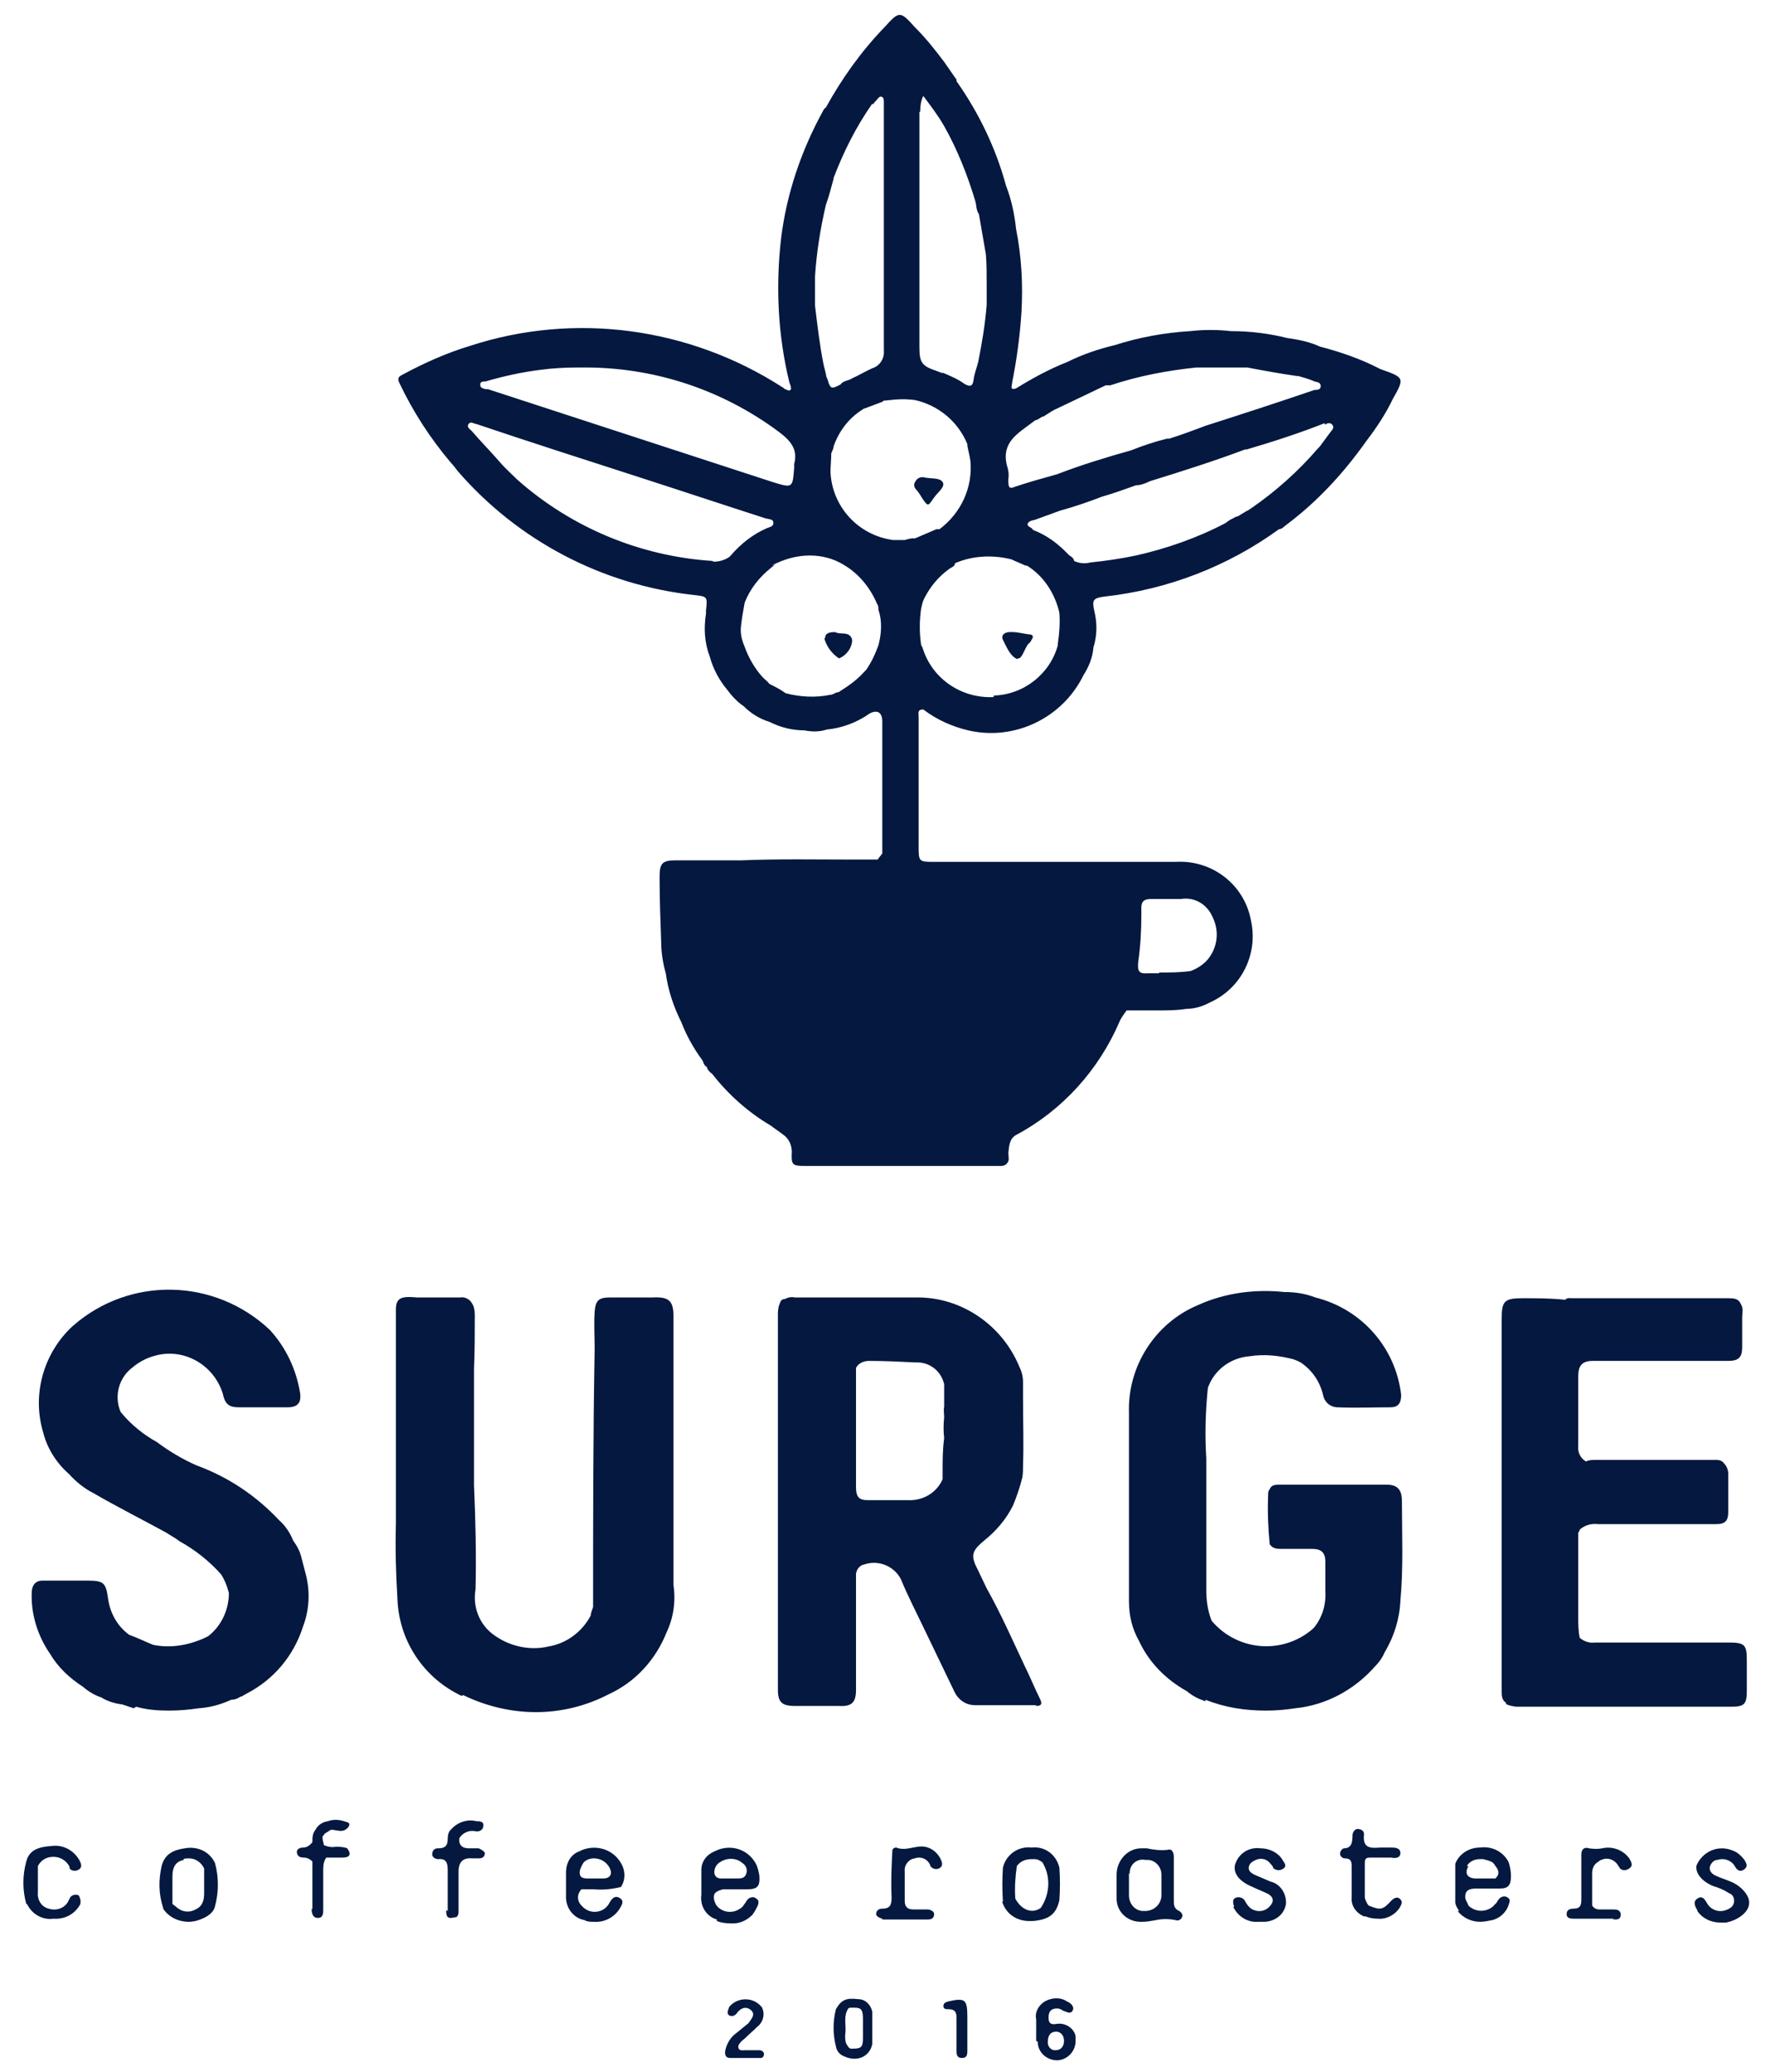 <?xml version="1.0" encoding="UTF-8"?>
<svg id="Partners_Services_M" data-name="Partners Services M" xmlns="http://www.w3.org/2000/svg" viewBox="0 0 22.89 26.78">
  <defs>
    <style>
      .cls-1 {
        fill: #041840;
      }
    </style>
  </defs>
  <path id="Union_183" data-name="Union 183" class="cls-1" d="m13.4,26.38c0-.06,0-.11,0-.17h0s0-.07,0-.11c-.02-.09.03-.18.11-.23.09-.05.2-.06.29,0,.05.02.1.07.07.12s-.08.01-.12,0c-.03-.02-.05-.03-.08-.03-.08,0-.11.04-.11.12s.04.09.1.08c.11-.02.23.05.25.16,0,.02,0,.04,0,.06,0,.13-.1.24-.23.25,0,0,0,0-.01,0h0c-.13,0-.25-.1-.25-.24Zm.15.02c0,.05.04.1.09.1,0,0,0,0,.01,0h0c.07,0,.11-.05.11-.12,0-.06-.03-.11-.09-.12,0,0,0,0-.01,0h0c-.07,0-.11.04-.11.14Zm-2.63.18c-.06-.02-.1-.07-.11-.13-.04-.16-.04-.32,0-.48.07-.12.13-.15.29-.13h0c.09,0,.16.07.18.16,0,.14,0,.28,0,.42-.02.11-.11.19-.23.19-.04,0-.09-.01-.13-.03Zm.05-.62s0,0,0,0c-.07.11-.02.23-.04.34v.04s0,.07.03.1c.01.02.02.03.04.04h0c.14,0,.16-.01.16-.15v-.23c0-.12-.02-.15-.11-.15-.02,0-.04,0-.06,0h0Zm-1.53.64c-.06,0-.07-.05-.06-.1.02-.09.07-.17.14-.22l.16-.13c.03-.05.1-.11.03-.17-.06-.05-.13-.03-.18.04-.02.03-.06.05-.1.03,0,0,0,0,0,0-.04-.03-.01-.07,0-.11.1-.12.28-.13.39-.03.01.01.02.02.03.03.05.09.02.2-.06.26-.05.05-.11.1-.16.15h0s-.1.07-.08.12c.01.04.05.03.09.03.02,0,.03,0,.05,0,.04,0,.09,0,.13,0,.03,0,.06.02.06.05,0,0,0,0,0,0,0,.03-.02.05-.04.05,0,0,0,0,0,0h-.39Zm2.93-.1c0-.14,0-.28,0-.42,0-.07-.02-.11-.1-.11-.03,0-.07,0-.07-.04,0-.04.03-.05.06-.06h0c.22-.05.25-.03.25.2v.43c0,.05,0,.1-.07.1h0c-.07,0-.07-.05-.07-.1h0Zm.6-1.92c-.01-.15-.01-.29,0-.44.04-.17.2-.28.37-.26.17-.02.32.09.36.26.01.14.01.28,0,.42-.04.18-.13.25-.34.27h-.05c-.16,0-.3-.09-.35-.25h0Zm.18-.46c-.02.14-.03.28-.02.42.08.15.22.2.33.12h0c.12-.18.13-.41.02-.59-.03-.02-.06-.04-.1-.04-.01,0-.03,0-.04,0-.08,0-.15.03-.19.09h0Zm2.81.52s-.04-.09.02-.11c.04-.02.1,0,.12.04,0,0,0,0,0,0,.02.04.05.08.08.1.08.05.18.04.24-.03.06-.06.05-.12-.02-.16-.06-.03-.14-.06-.2-.09-.17-.07-.25-.17-.23-.28.04-.15.18-.24.33-.22.11,0,.22.05.28.14.02.04.07.08.02.12-.04.03-.09.03-.13,0,0,0-.01-.02-.01-.02,0-.01-.02-.03-.03-.04-.04-.06-.12-.08-.19-.05-.04.02-.08.04-.09.09s.03.08.07.1c.07.03.14.06.21.09h0c.13.03.21.16.2.29-.02.13-.13.22-.27.23-.03,0-.06,0-.09,0-.14.01-.26-.07-.32-.19h0Zm-6.69.17c-.14-.04-.22-.18-.2-.32,0-.11,0-.21,0-.32,0-.11.07-.2.17-.24.19-.1.42-.04.53.15.03.05.04.11.05.16.01.14-.02.18-.16.18h-.31s-.09.02-.11.06c-.02.05,0,.1.02.14.07.1.21.12.31.05.02-.01.04-.03.05-.05.02-.02.03-.05.05-.07.03-.03.08-.04.11-.01.04.02.03.06.02.09-.02.04-.04.08-.07.12h0c-.08.08-.18.12-.29.11-.06,0-.12-.01-.17-.03h0Zm.17-.53h.09c.05,0,.1,0,.12-.06.02-.05,0-.11-.05-.14-.08-.07-.2-.07-.29-.01h0c-.05.03-.08.09-.07.15.02.07.08.06.13.06.02,0,.04,0,.07,0h0Zm5.31.56c-.17,0-.31-.13-.31-.3,0,0,0-.02,0-.02,0-.1,0-.19,0-.29,0-.18.14-.34.32-.34.02,0,.05,0,.07,0,.09.02.18.03.27.02.06-.02.08.04.08.09v.3c0,.09,0,.17,0,.26,0,.06,0,.11.07.14h0s.05.03.04.07-.05.06-.08.05c-.09-.02-.18-.02-.27,0-.06.01-.11.02-.17.02h-.02Zm-.15-.63c0,.1,0,.19,0,.29,0,.1.07.19.17.2.01,0,.03,0,.04,0,.11,0,.2-.08.21-.19,0,0,0-.01,0-.02v-.26c0-.1-.08-.19-.18-.19,0,0-.01,0-.02,0h-.01c-.1-.02-.19.05-.2.15,0,.01,0,.02,0,.03Zm-7.03.61c-.15-.02-.26-.16-.25-.32,0-.1,0-.2,0-.3,0-.12.06-.23.17-.27.19-.1.43-.04.54.15.06.1.06.22,0,.31-.12.03-.24.04-.35.03-.05,0-.11,0-.16,0-.06.06-.06.15,0,.21,0,0,0,0,0,0,.06.07.15.1.24.07.06-.02.1-.06.13-.12.03-.05.07-.08.12-.05.07.04.03.09.01.13-.07.12-.2.19-.34.18-.04,0-.08,0-.12-.02Zm-.02-.75h0s-.07.1-.05.16c.01.05.07.05.11.05.03,0,.06,0,.09,0h0s.07,0,.1,0c.1,0,.13-.07.07-.16-.04-.06-.11-.1-.19-.1-.05,0-.1.02-.13.05Zm14.4.62c-.03-.05-.06-.11,0-.15s.09,0,.12.05c.05.1.17.14.27.09,0,0,.01,0,.02-.01.05-.02.08-.08.06-.14-.01-.03-.03-.05-.06-.06-.06-.04-.13-.07-.2-.09-.15-.06-.24-.17-.22-.27.08-.18.28-.27.47-.19.06.02.11.07.15.12.02.04.05.08,0,.12s-.09.02-.12-.03c-.04-.08-.14-.12-.23-.09-.05,0-.09.05-.1.1,0,.05.03.08.07.1.06.03.13.05.2.08h0c.13.05.25.18.24.28,0,.11-.14.22-.3.25-.02,0-.05,0-.07,0-.12,0-.23-.05-.3-.15Zm-19.84-.03c-.06-.18-.06-.36-.02-.54.04-.16.16-.21.3-.23h0c.16-.03.32.04.39.19.05.18.05.38,0,.56-.02.09-.11.14-.19.17-.05.02-.1.03-.15.03-.13,0-.26-.06-.33-.17Zm.27-.62c-.12.02-.15.11-.15.21s0,.2,0,.3h0s0,.03,0,.04v.02s.04.03.04.03c.07.07.17.09.26.04.09-.04.11-.12.11-.21h0c0-.1,0-.2,0-.3v-.02c-.04-.08-.11-.13-.2-.13-.02,0-.05,0-.07.01Zm16.49.66s-.05-.07-.05-.11c0-.17,0-.33,0-.5.05-.13.18-.21.32-.21.15-.02.3.05.37.19.02.06.03.12.03.18,0,.11-.03.16-.14.16s-.2,0-.31,0h0c-.1,0-.15.03-.14.13.01.03.03.06.04.09.09.09.24.09.33,0,0,0,.01-.02.02-.02.02-.02.03-.05.05-.07.03-.03.08-.04.11-.01.04.02.02.06.01.09-.03.1-.12.18-.22.2-.05.01-.1.02-.15.02-.11,0-.22-.05-.29-.14h0Zm.12-.58h0c-.05.09-.02.15.08.16.09,0,.18,0,.27,0h0c.06-.06.04-.11,0-.16-.01-.02-.03-.04-.04-.05-.04-.02-.08-.03-.12-.04-.01,0-.02,0-.04,0-.07,0-.14.03-.17.09h0ZM.34,24.61c-.05-.18-.05-.37,0-.55.04-.16.18-.19.33-.2.15-.02.29.06.36.19.02.04.04.09-.02.12-.04.02-.09.01-.11-.02,0,0,0-.01,0-.02-.03-.06-.08-.1-.14-.12-.11-.03-.22.01-.27.11,0,.12,0,.23,0,.34-.01.1.05.19.14.21.09.03.2,0,.25-.09.01-.02.02-.04.03-.06.03-.03.07-.04.11-.02h0s.03.06.02.09c0,0,0,.01,0,.02-.07.13-.2.2-.35.19-.14.02-.28-.06-.34-.19Zm17.3.16c-.1-.04-.17-.14-.16-.24v-.39c0-.07,0-.12-.09-.12-.03,0-.06-.03-.06-.06,0,0,0,0,0,0,0-.03.02-.06.05-.07.1,0,.11-.08.11-.16,0-.04.02-.08.06-.09,0,0,0,0,0,0,.05,0,.09.02.09.07-.02.18.08.18.21.17.05,0,.1,0,.14,0s.12,0,.12.07-.07.07-.12.06c-.09,0-.17,0-.26,0-.05,0-.08,0-.08.07v.45s.02.07.05.1c.15.06.18.06.29-.06h0s.06-.07.11-.03.02.08,0,.12c-.06.09-.17.15-.28.14-.06,0-.11-.01-.16-.03Zm3.24.03s-.03,0-.04,0c-.16,0-.32,0-.48,0-.04,0-.1,0-.1-.06s.05-.07.09-.07c.09,0,.1-.05.1-.12,0-.19,0-.38,0-.58,0-.07.04-.1.1-.08.06.01.12.01.17,0h0c.13-.03.27.02.35.13.02.04.06.09,0,.13-.04.03-.09.03-.12,0,0,0-.01-.02-.02-.03-.04-.08-.14-.12-.22-.08-.02,0-.03.02-.05.03-.05.03-.07.09-.07.14v.42c.04.06.09.05.14.05.02,0,.05,0,.07,0,.02,0,.04,0,.05,0,.05,0,.1,0,.11.06,0,.06-.03.07-.07.07-.01,0-.03,0-.04,0h0Zm-16.84-.12c0-.21,0-.41,0-.62-.03-.03-.07-.05-.11-.05-.04,0-.08-.01-.09-.06s.04-.07.08-.07c.05,0,.09-.03.12-.07,0-.06,0-.11.04-.16.03-.06.09-.1.16-.11,0,0,0,0,0,0h0c.08-.03.16-.02.24.01.06.01.04.06,0,.09-.06.05-.13.01-.2.01l-.08.05s-.02.03-.03.04c0,.04.01.07.02.11.05.02.1.03.15.02.05,0,.1,0,.15.02h0c.06.08.03.12-.06.12-.07,0-.14,0-.21,0-.03.04-.04.09-.04.15v.52c0,.05,0,.11-.07.11h0c-.07,0-.08-.07-.08-.12Zm7.37.12s-.08-.02-.08-.06.03-.07.08-.07c.11,0,.12-.06.12-.15-.01-.2,0-.4.01-.6,0-.02.02-.04.05-.04,0,0,0,0,0,0,.1.04.19,0,.28-.01h0c.12-.02.23.04.29.15.02.04.04.09,0,.12-.04.03-.09.02-.12-.01,0,0-.01-.01-.01-.02-.03-.08-.12-.12-.2-.09,0,0,0,0,0,0-.08.01-.14.09-.13.17,0,.13,0,.25,0,.38,0,.08.04.11.11.11h.19s.08.01.08.06-.03.07-.08.07h-.59Zm-5.62-.1c0-.18,0-.36,0-.53,0-.09-.02-.15-.12-.14-.04,0-.07-.02-.08-.05,0,0,0-.01,0-.02,0-.04.03-.07.07-.07,0,0,0,0,.01,0,.09,0,.12-.04.12-.12,0-.05.01-.1.05-.13.08-.09.21-.13.32-.1.04,0,.1,0,.09.06,0,.05-.05.08-.1.07,0,0,0,0,0,0-.08-.02-.17.02-.21.09-.01.09.04.13.12.13h.13s.07.03.08.06c0,0,0,0,0,0,0,.05-.03.07-.08.07-.02,0-.04,0-.07,0-.12-.01-.18.03-.19.15,0,.17,0,.35,0,.53,0,.03,0,.06-.03.08-.02,0-.05.01-.07.01-.05,0-.06-.03-.06-.1h0Zm.18-2.78c-.49-.23-.81-.71-.83-1.25-.02-.33-.03-.65-.02-.98v-1.16c0-.53,0-1.06,0-1.6,0-.15.06-.18.27-.16.19,0,.38,0,.56,0,.06-.01.12.02.15.07.03.04.04.1.04.15,0,.23,0,.47-.01.7v1.51c.02.45.03.89.02,1.34h0c-.04.23.05.45.22.58.21.16.48.22.73.16.23-.04.43-.19.54-.4,0-.04.02-.07.03-.11,0-1.11,0-2.21.02-3.32v-.03c0-.16-.01-.31,0-.46s.05-.19.2-.19c.18,0,.36,0,.55,0,.21-.01.27.04.27.25h0v3.38s0,.06,0,.09c.03.21,0,.42-.09.61-.14.35-.4.64-.75.8-.29.15-.61.23-.94.23-.33,0-.65-.08-.94-.22Zm9.62.07c-.09-.03-.17-.07-.24-.13-.27-.15-.49-.37-.62-.65-.09-.16-.13-.33-.13-.51,0-.49,0-.99,0-1.48,0-.32,0-.64,0-.96-.02-.6.34-1.16.89-1.39.35-.16.74-.21,1.12-.17.14,0,.27.02.4.07.6.15,1.04.65,1.11,1.26,0,.11-.04.16-.14.16-.23,0-.45.01-.68,0-.09,0-.17-.06-.19-.16-.04-.17-.14-.32-.29-.42l-.04-.02s-.03-.01-.05-.02c-.19-.05-.38-.07-.57-.04-.25.02-.46.18-.54.41-.03.3-.04.61-.02.91,0,.57,0,1.14,0,1.71,0,.13.02.27.07.39.33.39.91.44,1.3.11,0,0,.02-.02.03-.03.1-.13.15-.29.14-.46,0-.13,0-.25,0-.38,0-.12-.05-.17-.17-.17-.13,0-.26,0-.39,0-.06,0-.12,0-.16-.06-.02-.21-.03-.42-.02-.64,0-.03,0-.05.02-.07.02-.06.08-.06.13-.06.46,0,.92,0,1.38,0h0c.15,0,.2.07.2.22,0,.42.02.85-.02,1.28-.01.23-.08.46-.2.66-.03.07-.07.13-.12.18-.27.31-.64.51-1.04.55-.13.02-.25.03-.38.03-.27,0-.53-.04-.78-.14h0Zm-13.86.09l-.06-.02s-.06-.02-.09-.03c-.09-.01-.19-.04-.27-.09-.09-.03-.17-.08-.24-.14-.17-.11-.32-.25-.42-.42-.16-.23-.25-.51-.24-.79,0-.09.04-.16.14-.16.19,0,.38,0,.58,0,.22,0,.24.03.27.25.03.18.12.34.27.45.11.04.21.09.31.13.24.05.49,0,.71-.11.17-.13.27-.34.27-.56-.02-.08-.05-.16-.1-.24-.15-.17-.34-.32-.54-.43-.05-.04-.11-.07-.17-.11-.31-.17-.63-.33-.94-.51-.12-.06-.23-.15-.32-.25-.16-.14-.28-.33-.33-.53-.15-.49,0-1.03.38-1.38.74-.65,1.84-.62,2.55.05.21.23.34.51.39.81.02.13-.03.19-.16.19-.21,0-.42,0-.63,0-.13,0-.18-.04-.21-.18-.12-.38-.52-.6-.9-.48-.1.03-.19.08-.26.14-.18.13-.25.37-.16.58.13.16.29.29.47.39.16.12.33.22.51.3.41.15.77.39,1.07.71.08.07.14.16.18.26.05.07.09.14.11.23.02.08.04.15.06.23.05.21.04.44-.04.65h0c-.12.38-.38.69-.73.87l-.07.04s0,0-.01,0c-.03.02-.07.04-.12.04-.13.06-.27.1-.42.11-.13.02-.26.03-.39.03-.14,0-.28-.01-.42-.05h0Zm17.75-.07c-.06-.03-.06-.1-.06-.15,0-.08,0-.17,0-.25v-2.02c0-.82,0-1.64,0-2.45,0-.03,0-.06,0-.09,0-.23.03-.27.27-.27.18,0,.37,0,.55.02.03-.03.06-.02.09-.02h2.02c.06,0,.13,0,.16.07.04.06.02.12.02.18v.38c0,.13-.04.18-.18.18-.1,0-.19,0-.29,0h-1.27c-.06,0-.13,0-.19,0-.14,0-.19.06-.19.2v.9c-.01.08.03.16.1.2.04-.02.08-.02.12-.02h1.51c.06,0,.12-.01.16.05.03.03.05.08.05.13v.49c0,.12-.04.16-.16.16-.09,0-.18,0-.27,0h-1.25c-.09-.01-.17.01-.24.07,0,.01-.01.03-.02.04v1.09c0,.09,0,.18.02.27.06.05.13.07.2.06.57,0,1.15,0,1.72,0,.22,0,.24.03.24.24,0,.13,0,.25,0,.38h0c0,.18-.03.21-.21.21h-.81c-.63,0-1.27,0-1.9,0h-.06s-.1-.01-.14-.04Zm-6.08.03h-.3c-.16,0-.33,0-.49,0-.12,0-.22-.07-.27-.18-.13-.27-.26-.54-.39-.81-.1-.21-.21-.42-.3-.64-.09-.17-.29-.25-.47-.19-.06.01-.1.06-.11.12v1.5c0,.16-.05.22-.22.21-.19,0-.38,0-.57,0-.17,0-.22-.05-.22-.21v-4.86s0-.08.02-.12c.01-.03.02-.07.07-.07.04-.02.08-.03.13-.02.53,0,1.06,0,1.59,0,.57,0,1.09.36,1.31.89.03.06.05.13.05.2,0,0,0,0,0,0v.04c0,.06,0,.12,0,.18,0,.29.01.57,0,.86,0,.05,0,.11-.01.16-.03.12-.07.24-.12.36-.09.18-.22.33-.37.45-.17.14-.18.2-.08.39.04.08.07.15.11.23.18.32.33.66.49,1,.07.14.13.29.2.43.03.06.02.09-.05.09h0Zm-1.66-2.65h0c.19.01.37-.09.45-.27,0-.01,0-.02,0-.04s0-.04,0-.05c0-.15,0-.3.02-.44-.01-.09-.01-.18,0-.27,0-.05-.01-.09,0-.14,0-.1,0-.2,0-.29-.04-.17-.19-.29-.37-.28-.2-.01-.4-.02-.6-.02-.07,0-.14.03-.17.09,0,0,0,0,0,.01,0,.14,0,.28,0,.42,0,.37,0,.74,0,1.11,0,.13.04.17.15.17h.35c.06,0,.12,0,.18,0h0Zm1.16-4.32h-2.49c-.16,0-.18-.01-.17-.18,0-.09-.04-.18-.12-.23-.05-.04-.1-.07-.15-.11-.29-.17-.55-.4-.76-.67-.03-.02-.06-.05-.07-.09-.04-.02-.04-.06-.06-.09-.11-.15-.2-.31-.27-.49-.1-.2-.17-.41-.2-.63-.04-.14-.06-.28-.06-.42-.01-.27-.02-.55-.02-.82,0-.18.03-.22.21-.22.28,0,.57,0,.85,0,.48-.02.96-.01,1.45-.01.11,0,.21,0,.31,0,.02-.03.04-.05.06-.08,0,0,0,0,0-.01,0-.54,0-1.08,0-1.61v-.08c0-.12-.06-.16-.16-.11-.17.12-.36.19-.56.21-.09.03-.19.03-.29.01-.16,0-.31-.04-.45-.11-.13-.04-.24-.11-.33-.2-.09-.06-.16-.14-.22-.22-.1-.12-.18-.27-.22-.42-.07-.18-.08-.37-.05-.56,0-.01,0-.03,0-.04.02-.18.02-.18-.16-.2-1.18-.13-2.27-.7-3.05-1.6-.03-.04-.06-.08-.09-.11-.27-.32-.49-.66-.67-1.04-.03-.07.02-.08.05-.1.28-.15.57-.28.87-.37,1.35-.44,2.83-.24,4.03.53.02.01.03.02.04.03.03,0,.05.04.08,0,0-.03-.01-.06-.02-.08-.15-.61-.18-1.24-.11-1.86.07-.58.26-1.14.54-1.65.01-.02.02-.04.04-.05.21-.38.46-.73.76-1.04.19-.21.2-.21.39,0,.14.14.26.29.38.45h0l.16.23v.02c.29.41.51.87.64,1.35.07.18.11.37.13.56.07.35.09.71.07,1.07-.02.31-.06.61-.12.91,0,.04-.04.11.05.08.21-.13.43-.25.66-.34.2-.1.41-.17.62-.22.31-.1.64-.16.97-.18.18-.02.35-.02.53,0,.25,0,.49.03.73.09.15.02.29.05.42.11.27.07.53.16.78.29.31.11.32.11.16.39-.09.19-.21.37-.34.54-.29.41-.63.78-1.03,1.08-.03.02-.06.06-.1.06-.66.48-1.44.78-2.25.87-.15.02-.17.04-.14.18.04.16.04.32-.01.48-.01.13-.06.25-.13.36-.27.55-.89.85-1.49.71-.21-.05-.41-.14-.58-.27-.08,0-.06.05-.06.09,0,.16,0,.33,0,.49v1.18c0,.21,0,.21.21.21,1.04,0,2.07,0,3.11,0,.48-.03.9.3.98.77.09.43-.13.87-.54,1.05-.09.05-.2.08-.3.08-.12.02-.25.02-.37.02-.07,0-.14,0-.21,0s-.12,0-.19,0h0s-.07.09-.09.14c-.27.63-.74,1.15-1.34,1.47-.09.05-.09.15-.1.23,0,.05.02.1-.02.14-.02.02-.04.03-.07.03-.02,0-.04,0-.05,0h0Zm2.09-2.5c.14,0,.28,0,.41-.02.08-.03.16-.08.22-.15.13-.16.15-.37.06-.55h0c-.07-.16-.23-.26-.41-.23-.13,0-.26,0-.39,0-.08,0-.12.03-.12.11,0,.03,0,.06,0,.09,0,.2-.01.4-.04.61-.01.12,0,.16.13.15h.14Zm-2.14-3.58c.39-.01.73-.28.83-.65,0,0,0-.02,0-.02.02-.13.03-.27.02-.4h0c-.06-.26-.21-.48-.42-.61,0,0-.01,0-.02,0-.06-.03-.12-.05-.18-.08-.24-.06-.5-.05-.73.05,0,.04-.04.05-.07.07-.14.1-.25.23-.33.39-.02.04-.03.09-.04.14-.02.15-.02.3,0,.44,0,.02.01.03.02.05.12.4.5.66.92.64h0Zm-2.83-1.69s-.04.03-.05.04c-.15.12-.27.27-.34.45-.02.11-.04.22-.05.33,0,.01,0,.02,0,.03,0,.07.02.14.05.21.05.14.13.28.23.39,0,0,.01.01.02.02.02.02.05.04.07.07l.06.03s.08.04.12.07l.03.02c.19.05.39.06.58.02.03,0,.05-.02.08-.03.02,0,.04-.01.05-.02.11-.07.21-.14.3-.24.01-.01.02-.02.03-.03.07-.1.12-.21.16-.32.04-.15.05-.31,0-.46,0-.03,0-.05-.02-.08-.09-.21-.24-.39-.43-.5-.13-.08-.28-.12-.44-.12-.17,0-.34.05-.49.13h0Zm7.11-1.83c-.33.13-.67.24-1.01.34h-.02c-.4.15-.81.28-1.23.41-.04.02-.09.04-.14.05-.02,0-.04,0-.06.01-.14.05-.28.1-.42.14-.18.07-.36.13-.54.18l-.33.12s-.08.01-.09.05.05.04.07.08c.16.06.3.16.42.28,0,0,.02.02.03.03l.02.02s.06.03.06.07c.06.03.14.04.21.02.2-.02.4-.05.59-.09.4-.09.8-.23,1.16-.42.01-.01.03-.02.04-.03.03-.02.06-.03.09-.05,0,0,.02,0,.03-.01,0,0,.01,0,.02-.01.03-.02.07-.04.1-.06,0,0,.01,0,.02-.01l.03-.02h0c.32-.22.61-.48.86-.77.02-.02.04-.04.05-.06.04-.05.08-.11.12-.16.02-.03.05-.05.02-.09-.01-.01-.02-.02-.04-.02-.02,0-.03,0-.05.02h0Zm-7.9,1.79c.07,0,.14-.02.2-.06,0,0,.01-.01.02-.02.13-.15.28-.27.46-.35.04-.02.1-.02.09-.08,0-.04-.06-.04-.1-.05-.56-.18-1.13-.37-1.69-.55-.68-.22-1.37-.44-2.05-.67-.03,0-.07-.04-.1,0s.02.07.04.09c.12.14.25.27.37.41h0c.07.08.15.15.22.22h0c.7.62,1.59.99,2.52,1.05Zm2.19-2.07c-.08.03-.16.06-.24.09,0,0-.01,0-.02.01-.18.11-.31.28-.38.48,0,.03-.02.06-.03.09,0,.08-.01.16-.01.24.02.45.36.82.81.88h.15s.09-.03.13-.02l.28-.12h.04c.28-.21.43-.54.4-.88h0c-.01-.07-.03-.14-.04-.2,0,0,0-.01,0-.02-.12-.29-.37-.5-.68-.57h0s-.1-.01-.14-.01c-.09,0-.18.01-.27.02h0Zm2.05.2s-.04.03-.07.04c-.02,0-.03.02-.05.03-.18.14-.4.25-.33.55.02.06.03.12.02.18,0,0,0,.02,0,.03,0,.09.02.1.09.07.18-.06.36-.11.54-.16.31-.12.64-.22.96-.31.15-.06.3-.11.46-.15,0,0,.02,0,.03,0,.16-.05.32-.11.48-.17.47-.15.93-.3,1.4-.46.03,0,.08,0,.08-.05s-.05-.05-.08-.06c-.07-.03-.14-.05-.21-.07,0,0-.02,0-.02,0-.21-.03-.43-.07-.64-.11h-.66c-.38.04-.75.11-1.11.23,0,0,0,0,0,0h-.02s-.01,0-.02,0h-.02s-.65.31-.65.31c-.01,0-.03.02-.04.02h0l-.11.07Zm-6.48-.61c-.24.03-.47.08-.71.15-.03,0-.07,0-.07.04,0,.05.04.05.07.06.01,0,.02,0,.03,0,1.23.4,2.45.8,3.68,1.2.26.08.26.08.28-.18,0-.02,0-.04,0-.05.05-.19-.04-.3-.2-.42-.74-.55-1.63-.84-2.55-.83h-.06c-.16,0-.32.01-.47.03Zm4.29-3.44c-.21.3-.37.62-.5.96,0,0,0,0,0,.01-.03.11-.06.23-.1.34-.07.3-.12.61-.14.92v.38c.03.25.06.51.11.76.01.04.02.08.03.12,0,.02.01.05.02.07s.01.04.02.06c.03.07.05.06.15.01.03-.05.11-.05.15-.08h0c.09-.04.17-.09.26-.13.1-.03.16-.13.15-.23,0-1.04,0-2.08,0-3.12,0-.03,0-.06,0-.09,0-.03,0-.06-.03-.07s-.05.03-.07.05h0s-.03.03-.04.05Zm.61.11v3.04c0,.19.03.24.21.3l.08.03s.01,0,.02,0c.09.04.19.08.27.14.07.04.11.04.12-.05.01-.08.04-.15.06-.23.05-.25.09-.49.11-.74v-.04c0-.07,0-.14,0-.22,0-.13,0-.27-.01-.39-.03-.17-.06-.35-.09-.52h0c-.04-.06-.03-.12-.05-.18-.1-.33-.23-.66-.4-.96h0c-.08-.14-.18-.27-.27-.39-.03.06-.04.13-.04.2h0Zm1.27,7.07c-.09-.03-.14-.15-.19-.25-.03-.06.02-.11.13-.1.06,0,.13.02.21.03.05,0,.06.03.03.07-.01.02-.02.04-.04.05-.05.06-.08.19-.13.19,0,0,0,0-.01,0h0Zm-2.49-.27c0-.07.06-.08.13-.08.07.04.19-.02.22.1,0,.1-.07.2-.17.24-.09-.06-.16-.15-.19-.26h0Zm.13-.08h0Zm1.12-1.74h0s-.04-.07-.07-.1-.04-.07-.01-.11c.02-.04.07-.06.11-.05.08.02.2,0,.24.06s-.06.13-.11.2-.06.09-.08.09-.04-.03-.08-.09h0Z"/>
</svg>